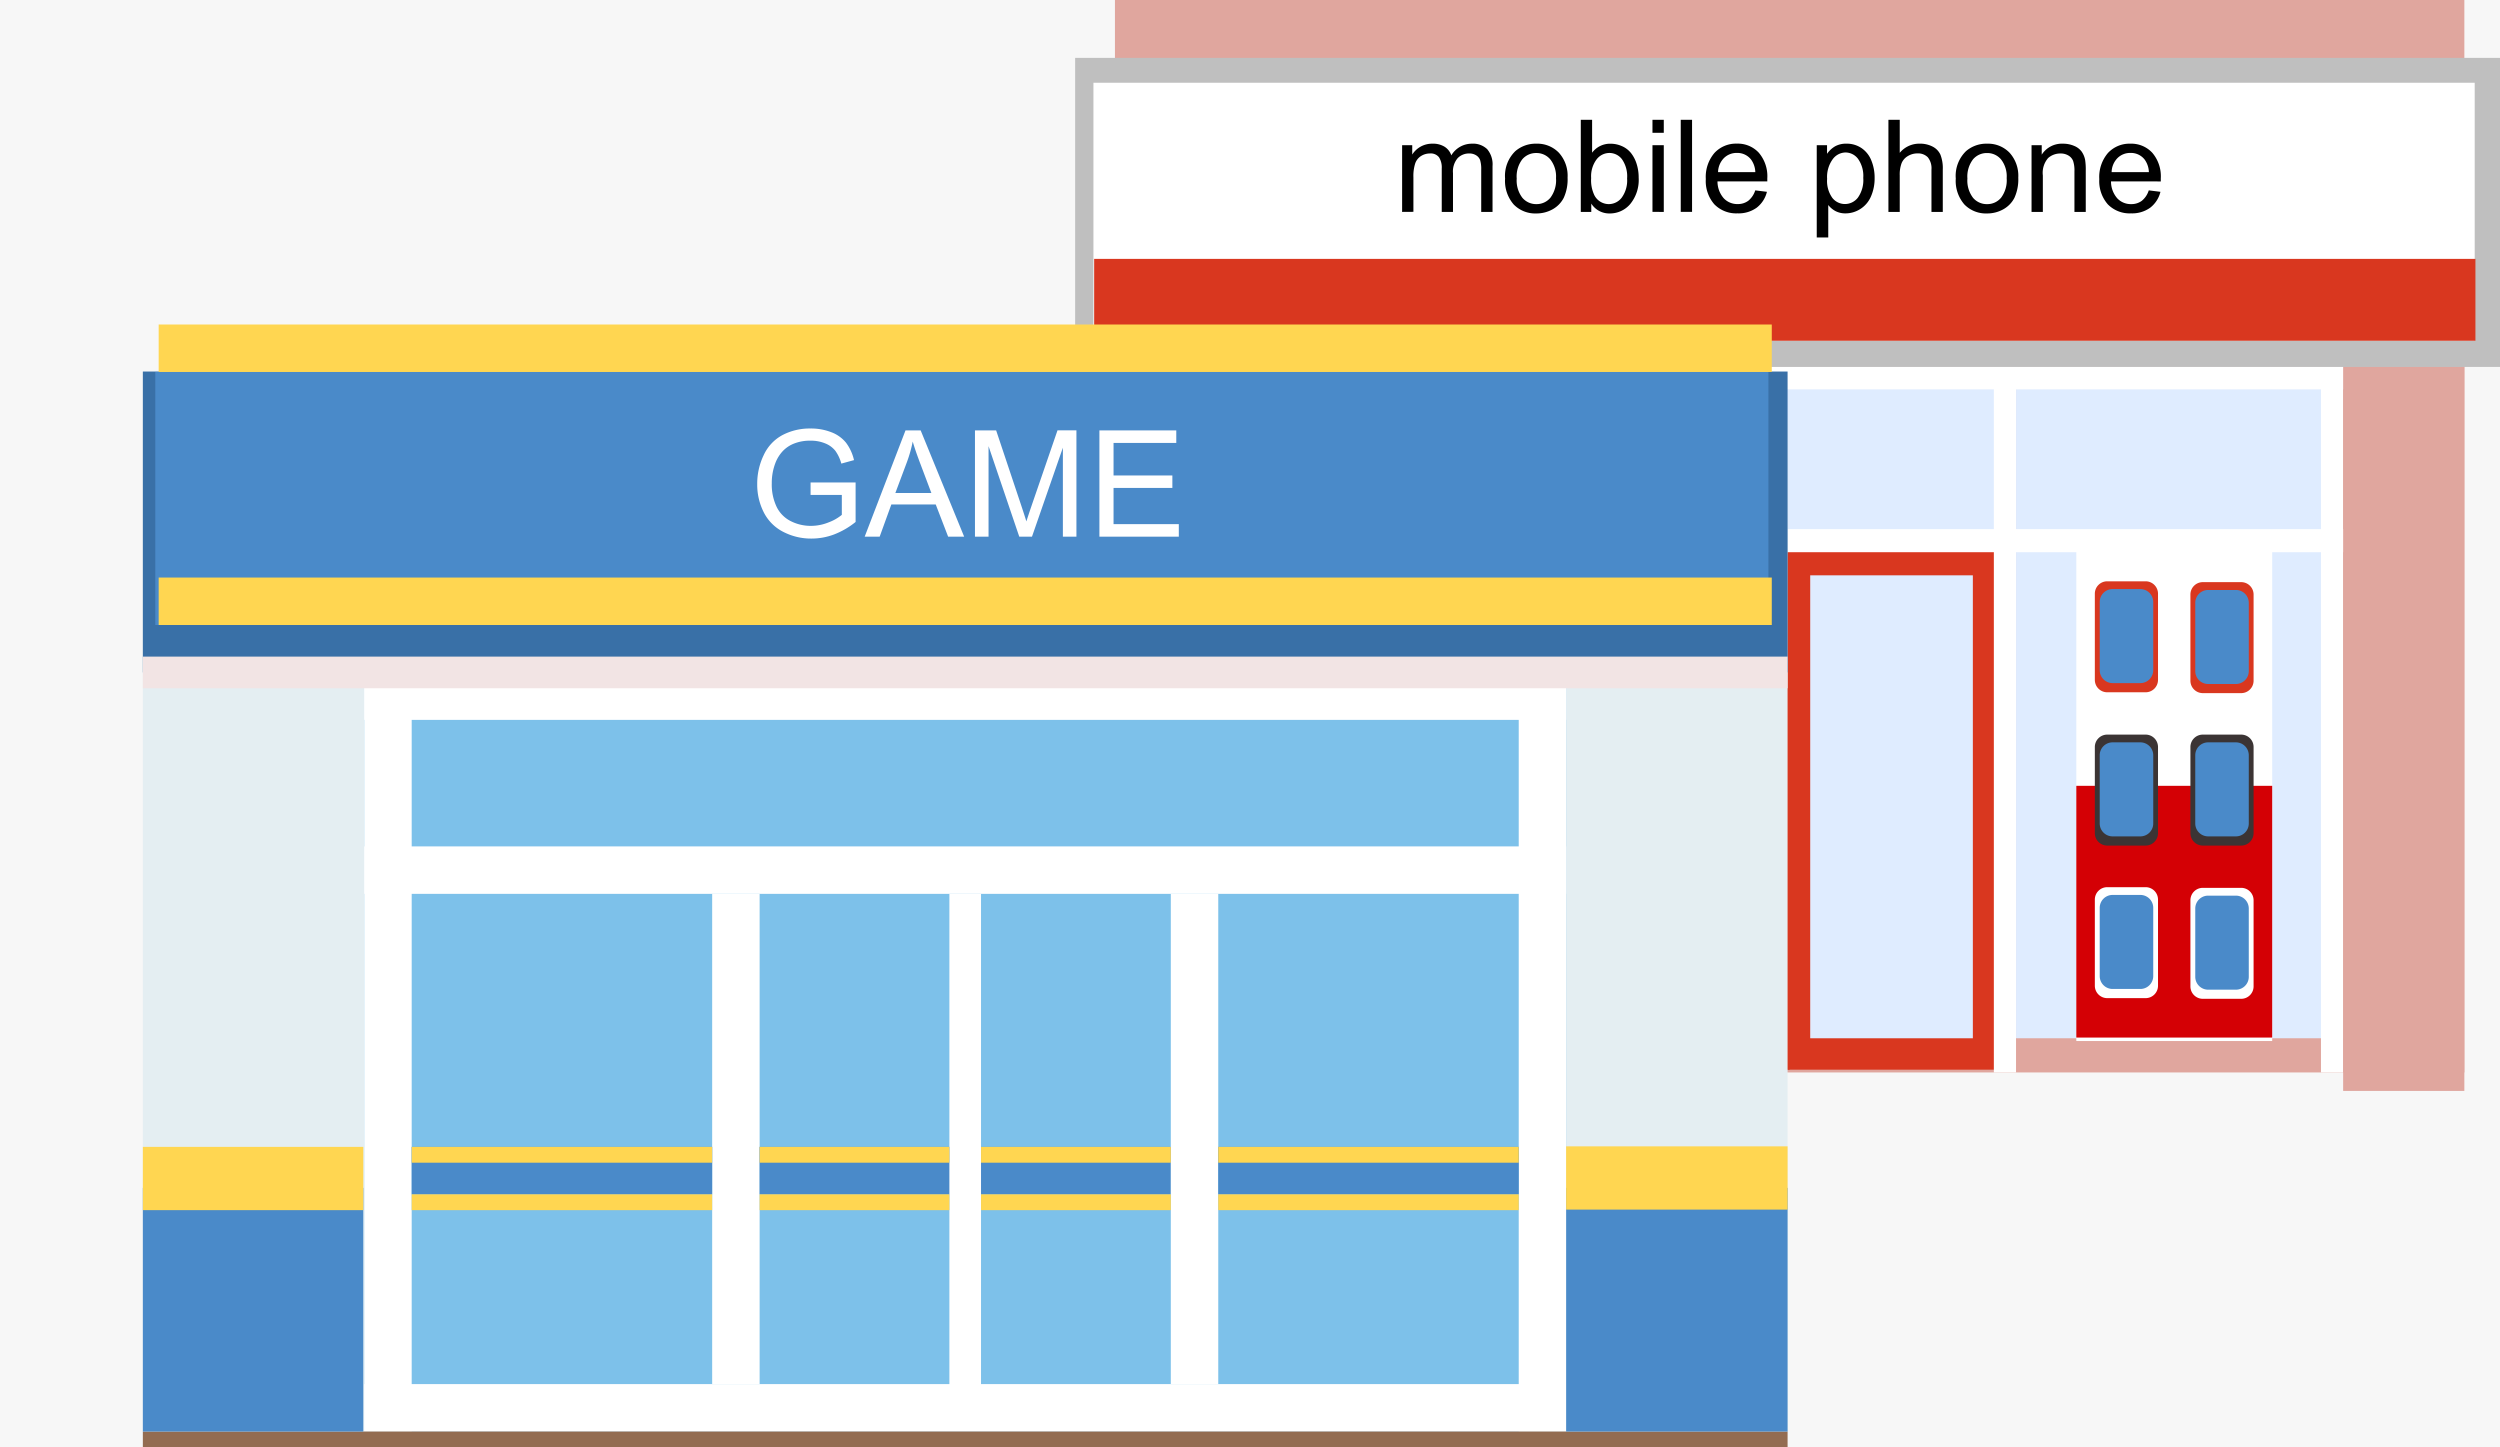 <svg xmlns="http://www.w3.org/2000/svg" xmlns:xlink="http://www.w3.org/1999/xlink" width="152" height="88" viewBox="0 0 152 88">
  <defs>
    <clipPath id="clip-path">
      <rect id="長方形_464" data-name="長方形 464" width="100" height="68.269" fill="none"/>
    </clipPath>
  </defs>
  <g id="action_offline-img" transform="translate(-564 -6976)">
    <rect id="長方形_622" data-name="長方形 622" width="152" height="88" transform="translate(564 6976)" fill="#f7f7f7"/>
    <g id="グループ_660" data-name="グループ 660">
      <g id="グループ_531" data-name="グループ 531" transform="translate(629.369 6976)">
        <rect id="長方形_399" data-name="長方形 399" width="82.044" height="65.205" transform="translate(2.42 0)" fill="#e0a69e"/>
        <rect id="長方形_400" data-name="長方形 400" width="19.888" height="9.422" transform="translate(9.564 23.451)" fill="#dfecff"/>
        <rect id="長方形_401" data-name="長方形 401" width="26.405" height="9.422" transform="translate(30.127 23.451)" fill="#dfecff"/>
        <rect id="長方形_402" data-name="長方形 402" width="19.888" height="30.253" transform="translate(9.564 32.873)" fill="#dfecff"/>
        <rect id="長方形_403" data-name="長方形 403" width="1.348" height="41.754" transform="translate(29.453 23.451)" fill="#fff"/>
        <rect id="長方形_404" data-name="長方形 404" width="19.888" height="9.422" transform="translate(57.206 23.451)" fill="#dfecff"/>
        <rect id="長方形_405" data-name="長方形 405" width="19.888" height="30.253" transform="translate(57.206 32.873)" fill="#dfecff"/>
        <rect id="長方形_406" data-name="長方形 406" width="12.641" height="31.63" transform="translate(30.801 33.406)" fill="#d9371f"/>
        <rect id="長方形_407" data-name="長方形 407" width="9.888" height="28.147" transform="translate(32.177 35.148)" fill="#dfecff"/>
        <rect id="長方形_408" data-name="長方形 408" width="12.641" height="31.63" transform="translate(43.315 33.406)" fill="#d9371f"/>
        <rect id="長方形_409" data-name="長方形 409" width="9.888" height="28.147" transform="translate(44.692 34.98)" fill="#dfecff"/>
        <rect id="長方形_410" data-name="長方形 410" width="1.348" height="41.754" transform="translate(55.857 23.451)" fill="#fff"/>
        <rect id="長方形_411" data-name="長方形 411" width="1.348" height="41.754" transform="translate(75.746 23.451)" fill="#fff"/>
        <rect id="長方形_412" data-name="長方形 412" width="1.348" height="41.754" transform="translate(9.789 23.451)" fill="#fff"/>
        <rect id="長方形_413" data-name="長方形 413" width="73.934" height="1.404" transform="translate(7.317 32.17)" fill="#fff"/>
        <rect id="長方形_414" data-name="長方形 414" width="73.934" height="1.404" transform="translate(7.317 22.27)" fill="#fff"/>
        <rect id="長方形_415" data-name="長方形 415" width="7.37" height="47.777" transform="translate(2.42 18.551)" fill="#e0a69e"/>
        <rect id="長方形_416" data-name="長方形 416" width="7.37" height="47.777" transform="translate(77.094 18.551)" fill="#e0a69e"/>
        <rect id="長方形_420" data-name="長方形 420" width="11.909" height="29.888" transform="translate(60.871 33.406)" fill="#fff"/>
        <rect id="長方形_421" data-name="長方形 421" width="11.909" height="15.306" transform="translate(60.871 47.778)" fill="#d40005"/>
        <path id="パス_738" data-name="パス 738" d="M124.836,1009.541l.589.285,3.12-9.229-.589-.286Z" transform="translate(-114.176 -941.148)" fill="#bfbfbf"/>
        <path id="パス_739" data-name="パス 739" d="M234.346,1000.6l3.12,9.229.589-.285-3.12-9.229Z" transform="translate(-214.335 -941.148)" fill="#bfbfbf"/>
        <rect id="長方形_422" data-name="長方形 422" width="0.636" height="8.318" transform="translate(16.858 59.164)" fill="#bfbfbf"/>
        <rect id="長方形_423" data-name="長方形 423" width="11.022" height="15.941" transform="translate(11.693 44.813)" fill="#d1d1d1"/>
        <rect id="長方形_424" data-name="長方形 424" width="9.989" height="14.754" transform="translate(12.21 45.406)" fill="#fff"/>
        <rect id="長方形_425" data-name="長方形 425" width="9.989" height="7.646" transform="translate(12.21 52.514)" fill="#d9371f"/>
        <path id="パス_740" data-name="パス 740" d="M173.069,874.463h-4.116a.755.755,0,0,1-.755-.755v-8.372a.755.755,0,0,1,.755-.755h4.116a.755.755,0,0,1,.755.755v8.372a.755.755,0,0,1-.755.755" transform="translate(-153.836 -817.008)" fill="#3b3434"/>
        <path id="パス_741" data-name="パス 741" d="M177.208,881.025h-3.2a.784.784,0,0,1-.784-.784v-6.806a.784.784,0,0,1,.784-.784h3.2a.784.784,0,0,1,.784.784v6.806a.784.784,0,0,1-.784.784" transform="translate(-158.433 -824.388)" fill="#4a8ac9"/>
        <path id="パス_742" data-name="パス 742" d="M797.149,946.4h-2.331a.755.755,0,0,1-.755-.755v-5.237a.755.755,0,0,1,.755-.755h2.331a.755.755,0,0,1,.755.755v5.237a.755.755,0,0,1-.755.755" transform="translate(-726.255 -885.672)" fill="#fff"/>
        <path id="パス_743" data-name="パス 743" d="M799.965,950.884h-1.686a.784.784,0,0,1-.784-.784V945.95a.784.784,0,0,1,.784-.784h1.686a.784.784,0,0,1,.784.784V950.1a.784.784,0,0,1-.784.784" transform="translate(-729.392 -890.711)" fill="#4a8ac9"/>
        <path id="パス_744" data-name="パス 744" d="M797.149,728.716h-2.331a.755.755,0,0,1-.755-.755v-5.238a.755.755,0,0,1,.755-.755h2.331a.755.755,0,0,1,.755.755v5.238a.755.755,0,0,1-.755.755" transform="translate(-726.255 -686.574)" fill="#d9371f"/>
        <path id="パス_745" data-name="パス 745" d="M799.965,733.2h-1.686a.784.784,0,0,1-.784-.784v-4.149a.784.784,0,0,1,.784-.784h1.686a.784.784,0,0,1,.784.784v4.149a.784.784,0,0,1-.784.784" transform="translate(-729.392 -691.613)" fill="#4a8ac9"/>
        <path id="パス_746" data-name="パス 746" d="M797.149,837.26h-2.331a.755.755,0,0,1-.755-.755v-5.237a.755.755,0,0,1,.755-.755h2.331a.755.755,0,0,1,.755.755v5.237a.755.755,0,0,1-.755.755" transform="translate(-726.255 -785.849)" fill="#3b3434"/>
        <path id="パス_747" data-name="パス 747" d="M799.965,841.741h-1.686a.784.784,0,0,1-.784-.784v-4.149a.784.784,0,0,1,.784-.784h1.686a.784.784,0,0,1,.784.784v4.149a.784.784,0,0,1-.784.784" transform="translate(-729.392 -790.889)" fill="#4a8ac9"/>
        <path id="パス_748" data-name="パス 748" d="M729.135,837.26H726.8a.755.755,0,0,1-.755-.755v-5.237a.755.755,0,0,1,.755-.755h2.331a.755.755,0,0,1,.755.755v5.237a.755.755,0,0,1-.755.755" transform="translate(-664.048 -785.849)" fill="#3b3434"/>
        <path id="パス_749" data-name="パス 749" d="M731.951,841.741h-1.686a.784.784,0,0,1-.784-.784v-4.149a.784.784,0,0,1,.784-.784h1.686a.784.784,0,0,1,.784.784v4.149a.784.784,0,0,1-.784.784" transform="translate(-667.187 -790.889)" fill="#4a8ac9"/>
        <path id="パス_750" data-name="パス 750" d="M729.135,945.886H726.8a.755.755,0,0,1-.755-.755v-5.237a.755.755,0,0,1,.755-.755h2.331a.755.755,0,0,1,.755.755v5.237a.755.755,0,0,1-.755.755" transform="translate(-664.048 -885.199)" fill="#fff"/>
        <path id="パス_751" data-name="パス 751" d="M731.951,950.367h-1.686a.784.784,0,0,1-.784-.784v-4.149a.784.784,0,0,1,.784-.784h1.686a.784.784,0,0,1,.784.784v4.149a.784.784,0,0,1-.784.784" transform="translate(-667.187 -890.238)" fill="#4a8ac9"/>
        <path id="パス_752" data-name="パス 752" d="M729.135,728.118H726.8a.755.755,0,0,1-.755-.755v-5.238a.755.755,0,0,1,.755-.755h2.331a.755.755,0,0,1,.755.755v5.238a.755.755,0,0,1-.755.755" transform="translate(-664.048 -686.027)" fill="#d9371f"/>
        <path id="パス_753" data-name="パス 753" d="M731.951,732.6h-1.686a.784.784,0,0,1-.784-.784v-4.149a.784.784,0,0,1,.784-.784h1.686a.784.784,0,0,1,.784.784v4.149a.784.784,0,0,1-.784.784" transform="translate(-667.187 -691.067)" fill="#4a8ac9"/>
        <rect id="長方形_417" data-name="長方形 417" width="86.631" height="18.791" transform="translate(0 3.519)" fill="#bfbfbf"/>
        <rect id="長方形_418" data-name="長方形 418" width="83.981" height="15.687" transform="translate(1.112 5.031)" fill="#fff"/>
        <rect id="長方形_419" data-name="長方形 419" width="83.981" height="4.978" transform="translate(1.156 15.74)" fill="#d9371f"/>
        <path id="パス_916" data-name="パス 916" d="M.791-2.99V-7.047h.615v.569a1.446,1.446,0,0,1,.508-.479,1.427,1.427,0,0,1,.722-.181,1.334,1.334,0,0,1,.739.187,1,1,0,0,1,.407.523,1.456,1.456,0,0,1,1.253-.71,1.235,1.235,0,0,1,.928.334,1.428,1.428,0,0,1,.325,1.029V-2.99H5.6V-5.546a1.881,1.881,0,0,0-.067-.594.575.575,0,0,0-.243-.292.757.757,0,0,0-.413-.111.96.96,0,0,0-.71.285,1.253,1.253,0,0,0-.283.911V-2.99H3.2V-5.626a1.16,1.16,0,0,0-.168-.688.636.636,0,0,0-.55-.229,1,1,0,0,0-.537.153.867.867,0,0,0-.357.447,2.516,2.516,0,0,0-.111.848v2.1Zm6.26-2.028a2.091,2.091,0,0,1,.626-1.669,1.888,1.888,0,0,1,1.276-.451,1.82,1.82,0,0,1,1.367.548,2.085,2.085,0,0,1,.531,1.514,2.683,2.683,0,0,1-.235,1.232,1.663,1.663,0,0,1-.684.7,1.991,1.991,0,0,1-.98.248,1.823,1.823,0,0,1-1.377-.546A2.182,2.182,0,0,1,7.051-5.019Zm.707,0A1.728,1.728,0,0,0,8.1-3.852a1.09,1.09,0,0,0,.856.388,1.083,1.083,0,0,0,.852-.39,1.769,1.769,0,0,0,.34-1.188A1.676,1.676,0,0,0,9.8-6.182a1.087,1.087,0,0,0-.85-.388,1.092,1.092,0,0,0-.856.386A1.72,1.72,0,0,0,7.758-5.019ZM12.292-2.99h-.638v-5.6h.688v2a1.36,1.36,0,0,1,1.112-.546,1.7,1.7,0,0,1,.709.151,1.447,1.447,0,0,1,.55.424,2.049,2.049,0,0,1,.338.659,2.716,2.716,0,0,1,.122.825,2.317,2.317,0,0,1-.516,1.612,1.613,1.613,0,0,1-1.238.569,1.292,1.292,0,0,1-1.127-.6Zm-.008-2.059a2.105,2.105,0,0,0,.2,1.054.99.99,0,0,0,.879.531.989.989,0,0,0,.779-.392,1.779,1.779,0,0,0,.328-1.167,1.81,1.81,0,0,0-.315-1.173.96.96,0,0,0-.762-.378.989.989,0,0,0-.779.392A1.719,1.719,0,0,0,12.284-5.049ZM16.012-7.8V-8.59H16.7V-7.8Zm0,4.809V-7.047H16.7V-2.99Zm1.719,0v-5.6h.688v5.6ZM22.261-4.3l.71.088a1.733,1.733,0,0,1-.623.966,1.872,1.872,0,0,1-1.161.344,1.856,1.856,0,0,1-1.411-.548,2.142,2.142,0,0,1-.521-1.537,2.241,2.241,0,0,1,.527-1.589,1.784,1.784,0,0,1,1.367-.565,1.734,1.734,0,0,1,1.329.554,2.2,2.2,0,0,1,.516,1.558q0,.061,0,.183H19.965a1.559,1.559,0,0,0,.378,1.024,1.125,1.125,0,0,0,.848.355,1.052,1.052,0,0,0,.646-.2A1.318,1.318,0,0,0,22.261-4.3ZM20-5.408h2.265a1.374,1.374,0,0,0-.26-.768,1.054,1.054,0,0,0-.852-.4,1.092,1.092,0,0,0-.8.317A1.255,1.255,0,0,0,20-5.408Zm6,3.972V-7.047h.626v.527a1.544,1.544,0,0,1,.5-.464,1.375,1.375,0,0,1,.676-.155,1.6,1.6,0,0,1,.917.267,1.641,1.641,0,0,1,.6.754,2.754,2.754,0,0,1,.2,1.068,2.712,2.712,0,0,1-.223,1.121,1.684,1.684,0,0,1-.649.764,1.667,1.667,0,0,1-.9.265,1.294,1.294,0,0,1-.617-.145A1.4,1.4,0,0,1,26.7-3.41v1.975ZM26.631-5a1.764,1.764,0,0,0,.317,1.157.972.972,0,0,0,.768.374.994.994,0,0,0,.785-.388,1.839,1.839,0,0,0,.327-1.2,1.792,1.792,0,0,0-.319-1.161.96.96,0,0,0-.762-.386.99.99,0,0,0-.777.411A1.837,1.837,0,0,0,26.631-5ZM30.358-2.99v-5.6h.688v2.009a1.536,1.536,0,0,1,1.215-.558,1.638,1.638,0,0,1,.783.178,1.043,1.043,0,0,1,.476.491,2.263,2.263,0,0,1,.143.909V-2.99h-.688V-5.561a1.062,1.062,0,0,0-.223-.751.831.831,0,0,0-.632-.235,1.115,1.115,0,0,0-.575.159.9.9,0,0,0-.384.43,1.974,1.974,0,0,0-.115.749V-2.99Zm4.095-2.028a2.091,2.091,0,0,1,.626-1.669,1.888,1.888,0,0,1,1.276-.451,1.82,1.82,0,0,1,1.367.548,2.085,2.085,0,0,1,.531,1.514,2.684,2.684,0,0,1-.235,1.232,1.663,1.663,0,0,1-.684.7,1.991,1.991,0,0,1-.98.248,1.823,1.823,0,0,1-1.377-.546A2.182,2.182,0,0,1,34.453-5.019Zm.707,0a1.728,1.728,0,0,0,.34,1.167,1.09,1.09,0,0,0,.856.388,1.083,1.083,0,0,0,.852-.39,1.769,1.769,0,0,0,.34-1.188,1.676,1.676,0,0,0-.342-1.14,1.087,1.087,0,0,0-.85-.388,1.092,1.092,0,0,0-.856.386A1.72,1.72,0,0,0,35.16-5.019Zm3.9,2.028V-7.047h.619v.577a1.458,1.458,0,0,1,1.291-.668,1.694,1.694,0,0,1,.674.132,1.06,1.06,0,0,1,.46.346,1.327,1.327,0,0,1,.214.508,3.937,3.937,0,0,1,.038.668V-2.99h-.688V-5.458a1.852,1.852,0,0,0-.08-.628.661.661,0,0,0-.285-.332.905.905,0,0,0-.479-.124,1.114,1.114,0,0,0-.758.279,1.375,1.375,0,0,0-.319,1.058V-2.99ZM46.187-4.3l.71.088a1.733,1.733,0,0,1-.623.966,1.872,1.872,0,0,1-1.161.344A1.856,1.856,0,0,1,43.7-3.447a2.142,2.142,0,0,1-.521-1.537,2.241,2.241,0,0,1,.527-1.589,1.784,1.784,0,0,1,1.367-.565,1.734,1.734,0,0,1,1.329.554,2.2,2.2,0,0,1,.516,1.558q0,.061,0,.183H43.891a1.559,1.559,0,0,0,.378,1.024,1.125,1.125,0,0,0,.848.355,1.052,1.052,0,0,0,.646-.2A1.318,1.318,0,0,0,46.187-4.3ZM43.929-5.408h2.265a1.374,1.374,0,0,0-.26-.768,1.054,1.054,0,0,0-.852-.4,1.092,1.092,0,0,0-.8.317A1.255,1.255,0,0,0,43.929-5.408Z" transform="translate(19.089 15.874)"/>
      </g>
      <g id="グループ_513" data-name="グループ 513" transform="translate(572.685 6995.73)">
        <rect id="長方形_431" data-name="長方形 431" width="100" height="61.538" transform="translate(0 5.769)" fill="#e4eef2"/>
        <rect id="長方形_432" data-name="長方形 432" width="100" height="18.295" transform="translate(0 2.859)" fill="#3970a7"/>
        <rect id="長方形_433" data-name="長方形 433" width="73.077" height="46.154" transform="translate(13.462 21.154)" fill="#7dc1ea"/>
        <rect id="長方形_434" data-name="長方形 434" width="73.077" height="2.885" transform="translate(13.462 21.154)" fill="#fff"/>
        <rect id="長方形_435" data-name="長方形 435" width="73.077" height="2.885" transform="translate(13.462 31.731)" fill="#fff"/>
        <rect id="長方形_436" data-name="長方形 436" width="73.077" height="2.885" transform="translate(13.462 64.423)" fill="#fff"/>
        <rect id="長方形_437" data-name="長方形 437" width="2.885" height="46.154" transform="translate(13.461 21.154)" fill="#fff"/>
        <rect id="長方形_438" data-name="長方形 438" width="2.885" height="46.154" transform="translate(83.654 21.154)" fill="#fff"/>
        <rect id="長方形_440" data-name="長方形 440" width="2.885" height="29.808" transform="translate(34.615 34.615)" fill="#fff"/>
        <rect id="長方形_441" data-name="長方形 441" width="25" height="2.885" transform="translate(37.5 50)" fill="#4a8ac9"/>
        <rect id="長方形_442" data-name="長方形 442" width="2.885" height="29.808" transform="translate(62.5 34.615)" fill="#fff"/>
        <rect id="長方形_443" data-name="長方形 443" width="1.923" height="30.769" transform="translate(49.038 34.616)" fill="#fff"/>
        <rect id="長方形_444" data-name="長方形 444" width="100" height="0.962" transform="translate(0 67.308)" fill="#936c51"/>
        <rect id="長方形_445" data-name="長方形 445" width="100" height="1.923" transform="translate(0 20.192)" fill="#f2e4e4"/>
        <rect id="長方形_446" data-name="長方形 446" width="98.077" height="15.385" transform="translate(0.758 2.885)" fill="#4a8ac9"/>
        <rect id="長方形_448" data-name="長方形 448" width="18.269" height="2.885" transform="translate(16.346 50)" fill="#4a8ac9"/>
        <rect id="長方形_449" data-name="長方形 449" width="18.269" height="2.885" transform="translate(65.385 50)" fill="#4a8ac9"/>
        <rect id="長方形_450" data-name="長方形 450" width="98.077" height="2.885" transform="translate(0.962 15.385)" fill="#ffd651"/>
        <rect id="長方形_451" data-name="長方形 451" width="98.077" height="2.885" transform="translate(0.962 0)" fill="#ffd651"/>
        <rect id="長方形_452" data-name="長方形 452" width="18.269" height="0.962" transform="translate(16.346 50)" fill="#ffd651"/>
        <rect id="長方形_453" data-name="長方形 453" width="18.269" height="0.962" transform="translate(16.346 52.885)" fill="#ffd651"/>
        <rect id="長方形_454" data-name="長方形 454" width="18.269" height="0.962" transform="translate(65.385 52.885)" fill="#ffd651"/>
        <rect id="長方形_455" data-name="長方形 455" width="18.269" height="0.962" transform="translate(65.385 50)" fill="#ffd651"/>
        <rect id="長方形_456" data-name="長方形 456" width="11.538" height="0.962" transform="translate(37.5 50)" fill="#ffd651"/>
        <rect id="長方形_457" data-name="長方形 457" width="11.538" height="0.962" transform="translate(50.962 50)" fill="#ffd651"/>
        <rect id="長方形_458" data-name="長方形 458" width="11.538" height="0.962" transform="translate(37.5 52.885)" fill="#ffd651"/>
        <rect id="長方形_459" data-name="長方形 459" width="11.538" height="0.962" transform="translate(50.962 52.885)" fill="#ffd651"/>
        <rect id="長方形_460" data-name="長方形 460" width="13.403" height="14.815" transform="translate(0 52.493)" fill="#4a8ac9"/>
        <rect id="長方形_461" data-name="長方形 461" width="13.462" height="14.815" transform="translate(86.538 52.493)" fill="#4a8ac9"/>
        <rect id="長方形_462" data-name="長方形 462" width="13.403" height="3.846" transform="translate(0 50)" fill="#ffd651"/>
        <rect id="長方形_463" data-name="長方形 463" width="13.465" height="3.846" transform="translate(86.535 49.968)" fill="#ffd651"/>
        <path id="パス_917" data-name="パス 917" d="M3.879-4.7v-.758l2.738,0v2.4a4.835,4.835,0,0,1-1.3.756,3.858,3.858,0,0,1-1.376.254A3.671,3.671,0,0,1,2.21-2.46,2.7,2.7,0,0,1,1.035-3.639a3.714,3.714,0,0,1-.4-1.724,4,4,0,0,1,.395-1.761A2.624,2.624,0,0,1,2.169-8.34a3.558,3.558,0,0,1,1.706-.4,3.381,3.381,0,0,1,1.268.227,2.1,2.1,0,0,1,.888.633A2.806,2.806,0,0,1,6.52-6.818l-.772.212a2.388,2.388,0,0,0-.362-.776,1.483,1.483,0,0,0-.617-.452A2.264,2.264,0,0,0,3.879-8a2.622,2.622,0,0,0-1.014.179,1.893,1.893,0,0,0-.69.47,2.239,2.239,0,0,0-.408.639,3.383,3.383,0,0,0-.247,1.3,3.156,3.156,0,0,0,.3,1.446,1.9,1.9,0,0,0,.866.864,2.682,2.682,0,0,0,1.208.282,2.87,2.87,0,0,0,1.085-.214,2.8,2.8,0,0,0,.8-.456V-4.7ZM7.168-2.162,9.651-8.626h.921l2.645,6.464h-.974L11.489-4.12h-2.7l-.71,1.958ZM9.033-4.817h2.191l-.675-1.79q-.309-.816-.459-1.34a8.24,8.24,0,0,1-.348,1.235Zm4.841,2.654V-8.626h1.287l1.53,4.577q.212.639.309.957.11-.353.344-1.036l1.548-4.5h1.151v6.464h-.824v-5.41L17.34-2.162h-.772L14.7-7.665v5.5Zm7.566,0V-8.626h4.674v.763H22.3v1.98h3.576v.758H22.3v2.2h3.968v.763Z" transform="translate(36.719 15.063)" fill="#fff"/>
      </g>
    </g>
  </g>
</svg>
